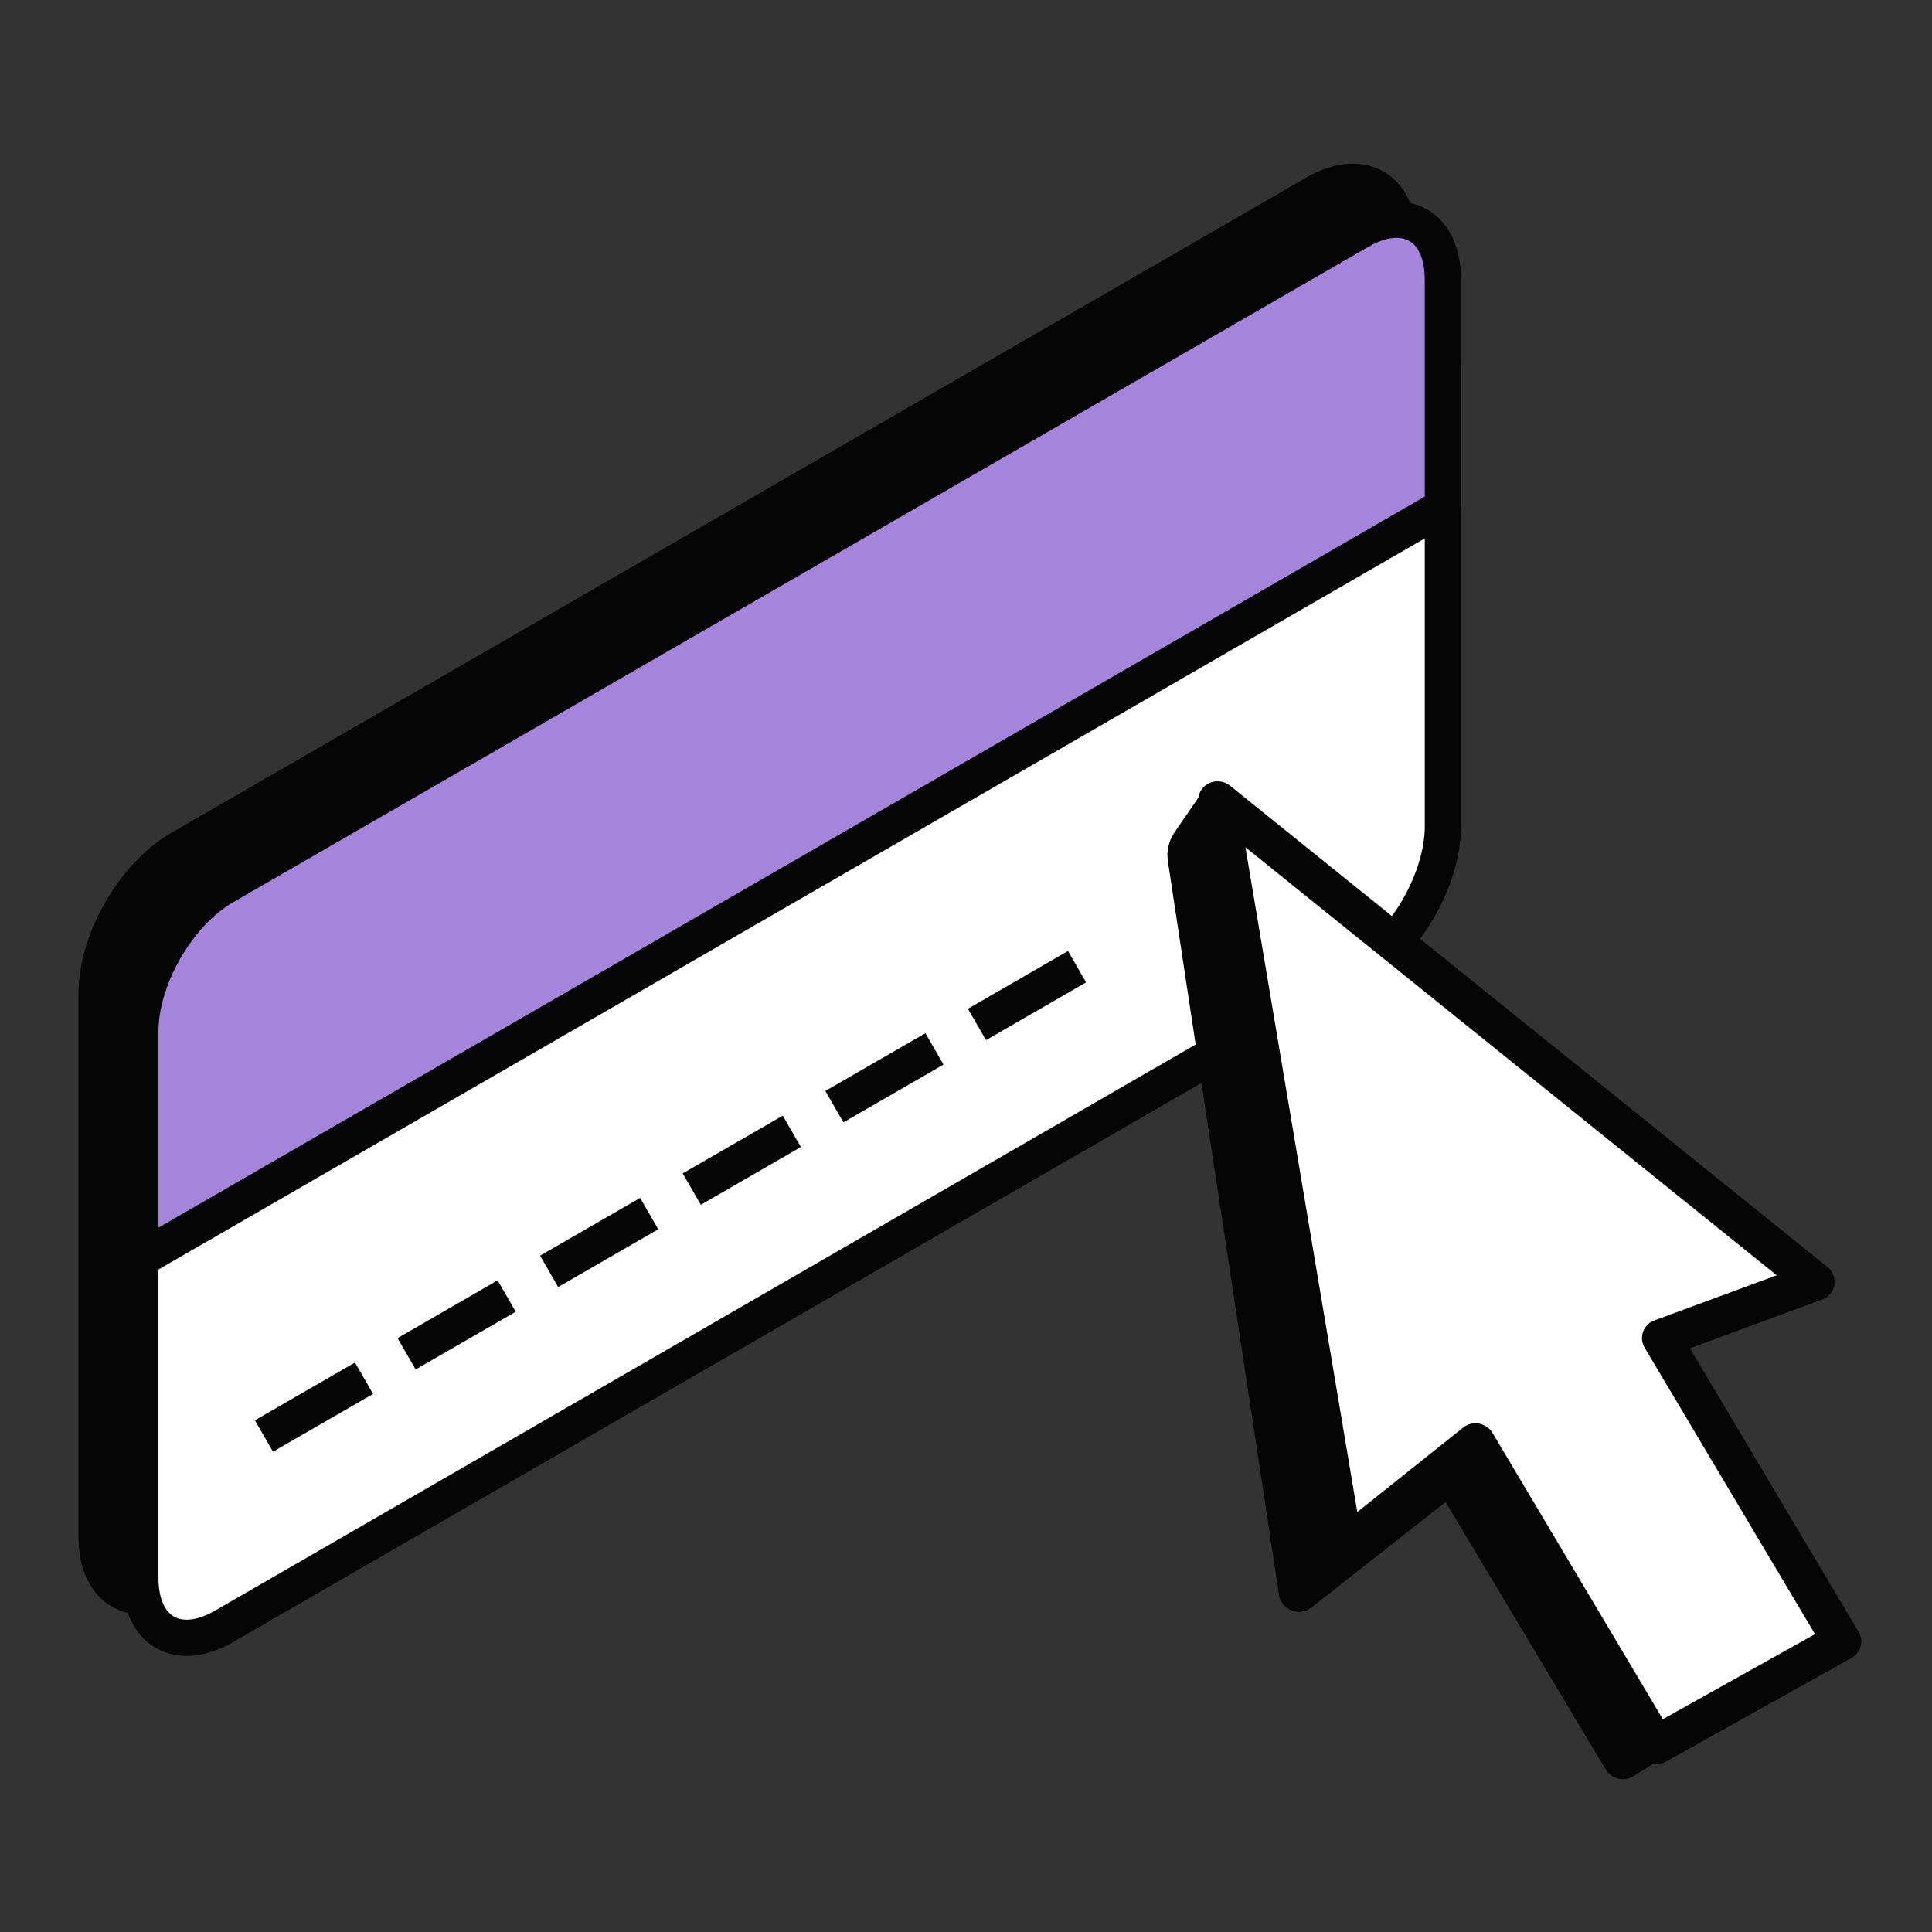 <svg width="40" height="40" viewBox="0 0 40 40" fill="none" xmlns="http://www.w3.org/2000/svg">
<rect x="0" y="0" width="40" height="40" fill="#333333" stroke="none"/>
<g clip-path="url(#clip0_9175_92390)">
<mask id="mask0_9175_92390" style="mask-type:luminance" maskUnits="userSpaceOnUse" x="0" y="0" width="40" height="40">
<path d="M40 0H0V40H40V0Z" fill="white"/>
</mask>
<g mask="url(#mask0_9175_92390)">
<path d="M27.235 4L3.732 17.569C2.775 18.122 2 19.465 2 20.569L2 31.82C2 32.925 2.775 33.372 3.732 32.82L27.235 19.25C28.192 18.698 28.967 17.355 28.967 16.25L28.967 5C28.967 3.895 28.192 3.447 27.235 4Z" fill="#050505" stroke="#050505" stroke-width="0.75" stroke-linejoin="round"/>
<path d="M28.142 6.687L4.638 20.257C3.682 20.809 2.906 22.152 2.906 23.257L2.906 32.672C2.906 33.777 3.682 34.225 4.638 33.672L28.142 20.103C29.098 19.55 29.874 18.207 29.874 17.103L29.874 7.687C29.874 6.583 29.098 6.135 28.142 6.687Z" fill="white" stroke="#050505" stroke-width="0.75" stroke-linejoin="round"/>
<path d="M2.906 21.356C2.906 20.251 3.682 18.908 4.638 18.356L28.142 4.786C29.098 4.234 29.873 4.682 29.873 5.786V10.498L2.906 26.067V21.356Z" fill="#A585DB" stroke="#050505" stroke-width="0.75" stroke-linejoin="round"/>
<path d="M5.465 29.731L7.537 28.535" stroke="#050505" stroke-width="0.75" stroke-linejoin="round"/>
<path d="M8.418 28.029L10.49 26.833" stroke="#050505" stroke-width="0.75" stroke-linejoin="round"/>
<path d="M11.369 26.322L13.441 25.126" stroke="#050505" stroke-width="0.75" stroke-linejoin="round"/>
<path d="M14.322 24.619L16.394 23.423" stroke="#050505" stroke-width="0.75" stroke-linejoin="round"/>
<path d="M17.275 22.912L19.347 21.716" stroke="#050505" stroke-width="0.75" stroke-linejoin="round"/>
<path d="M20.227 21.21L22.299 20.014" stroke="#050505" stroke-width="0.75" stroke-linejoin="round"/>
<path d="M33.823 36.773L36.295 35.217L24.879 16.416L24.317 17.233C24.197 17.408 24.148 17.621 24.18 17.831L26.48 33.018C26.528 33.334 26.899 33.481 27.15 33.283L29.93 31.098L33.244 36.634C33.364 36.834 33.625 36.897 33.823 36.773Z" fill="#050505"/>
<path fill-rule="evenodd" clip-rule="evenodd" d="M25.213 16.571L27.817 32.046L30.553 29.863L34.282 36.133L38.131 33.981L34.4 27.708L37.579 26.535L25.213 16.571Z" fill="white"/>
<path d="M27.817 32.046L27.418 32.105C27.441 32.245 27.54 32.363 27.676 32.414C27.811 32.465 27.964 32.442 28.076 32.353L27.817 32.046ZM25.213 16.571L25.468 16.268C25.337 16.162 25.155 16.146 25.009 16.227C24.864 16.307 24.786 16.468 24.813 16.63L25.213 16.571ZM30.553 29.863L30.902 29.668C30.842 29.567 30.74 29.496 30.623 29.474C30.506 29.453 30.386 29.482 30.295 29.555L30.553 29.863ZM34.282 36.132L33.933 36.328C33.987 36.419 34.076 36.486 34.18 36.513C34.283 36.541 34.394 36.528 34.486 36.476L34.282 36.132ZM38.131 33.981L38.336 34.325C38.528 34.217 38.593 33.976 38.48 33.786L38.131 33.981ZM34.4 27.708L34.252 27.338C34.142 27.378 34.056 27.464 34.018 27.573C33.979 27.682 33.991 27.802 34.051 27.903L34.4 27.708ZM37.579 26.535L37.726 26.905C37.861 26.855 37.957 26.739 37.979 26.601C38.001 26.462 37.946 26.321 37.834 26.231L37.579 26.535ZM28.216 31.987L25.612 16.512L24.813 16.63L27.418 32.105L28.216 31.987ZM30.295 29.555L27.559 31.738L28.076 32.353L30.812 30.17L30.295 29.555ZM34.631 35.937L30.902 29.668L30.204 30.058L33.933 36.328L34.631 35.937ZM37.927 33.638L34.078 35.789L34.486 36.476L38.336 34.325L37.927 33.638ZM34.051 27.903L37.782 34.176L38.48 33.786L34.749 27.512L34.051 27.903ZM37.432 26.165L34.252 27.338L34.547 28.078L37.726 26.905L37.432 26.165ZM24.958 16.875L37.324 26.838L37.834 26.231L25.468 16.268L24.958 16.875Z" fill="#050505"/>
</g>
</g>
<defs>
<clipPath id="clip0_9175_92390">
<rect width="40" height="40" fill="white"/>
</clipPath>
</defs>
</svg>
